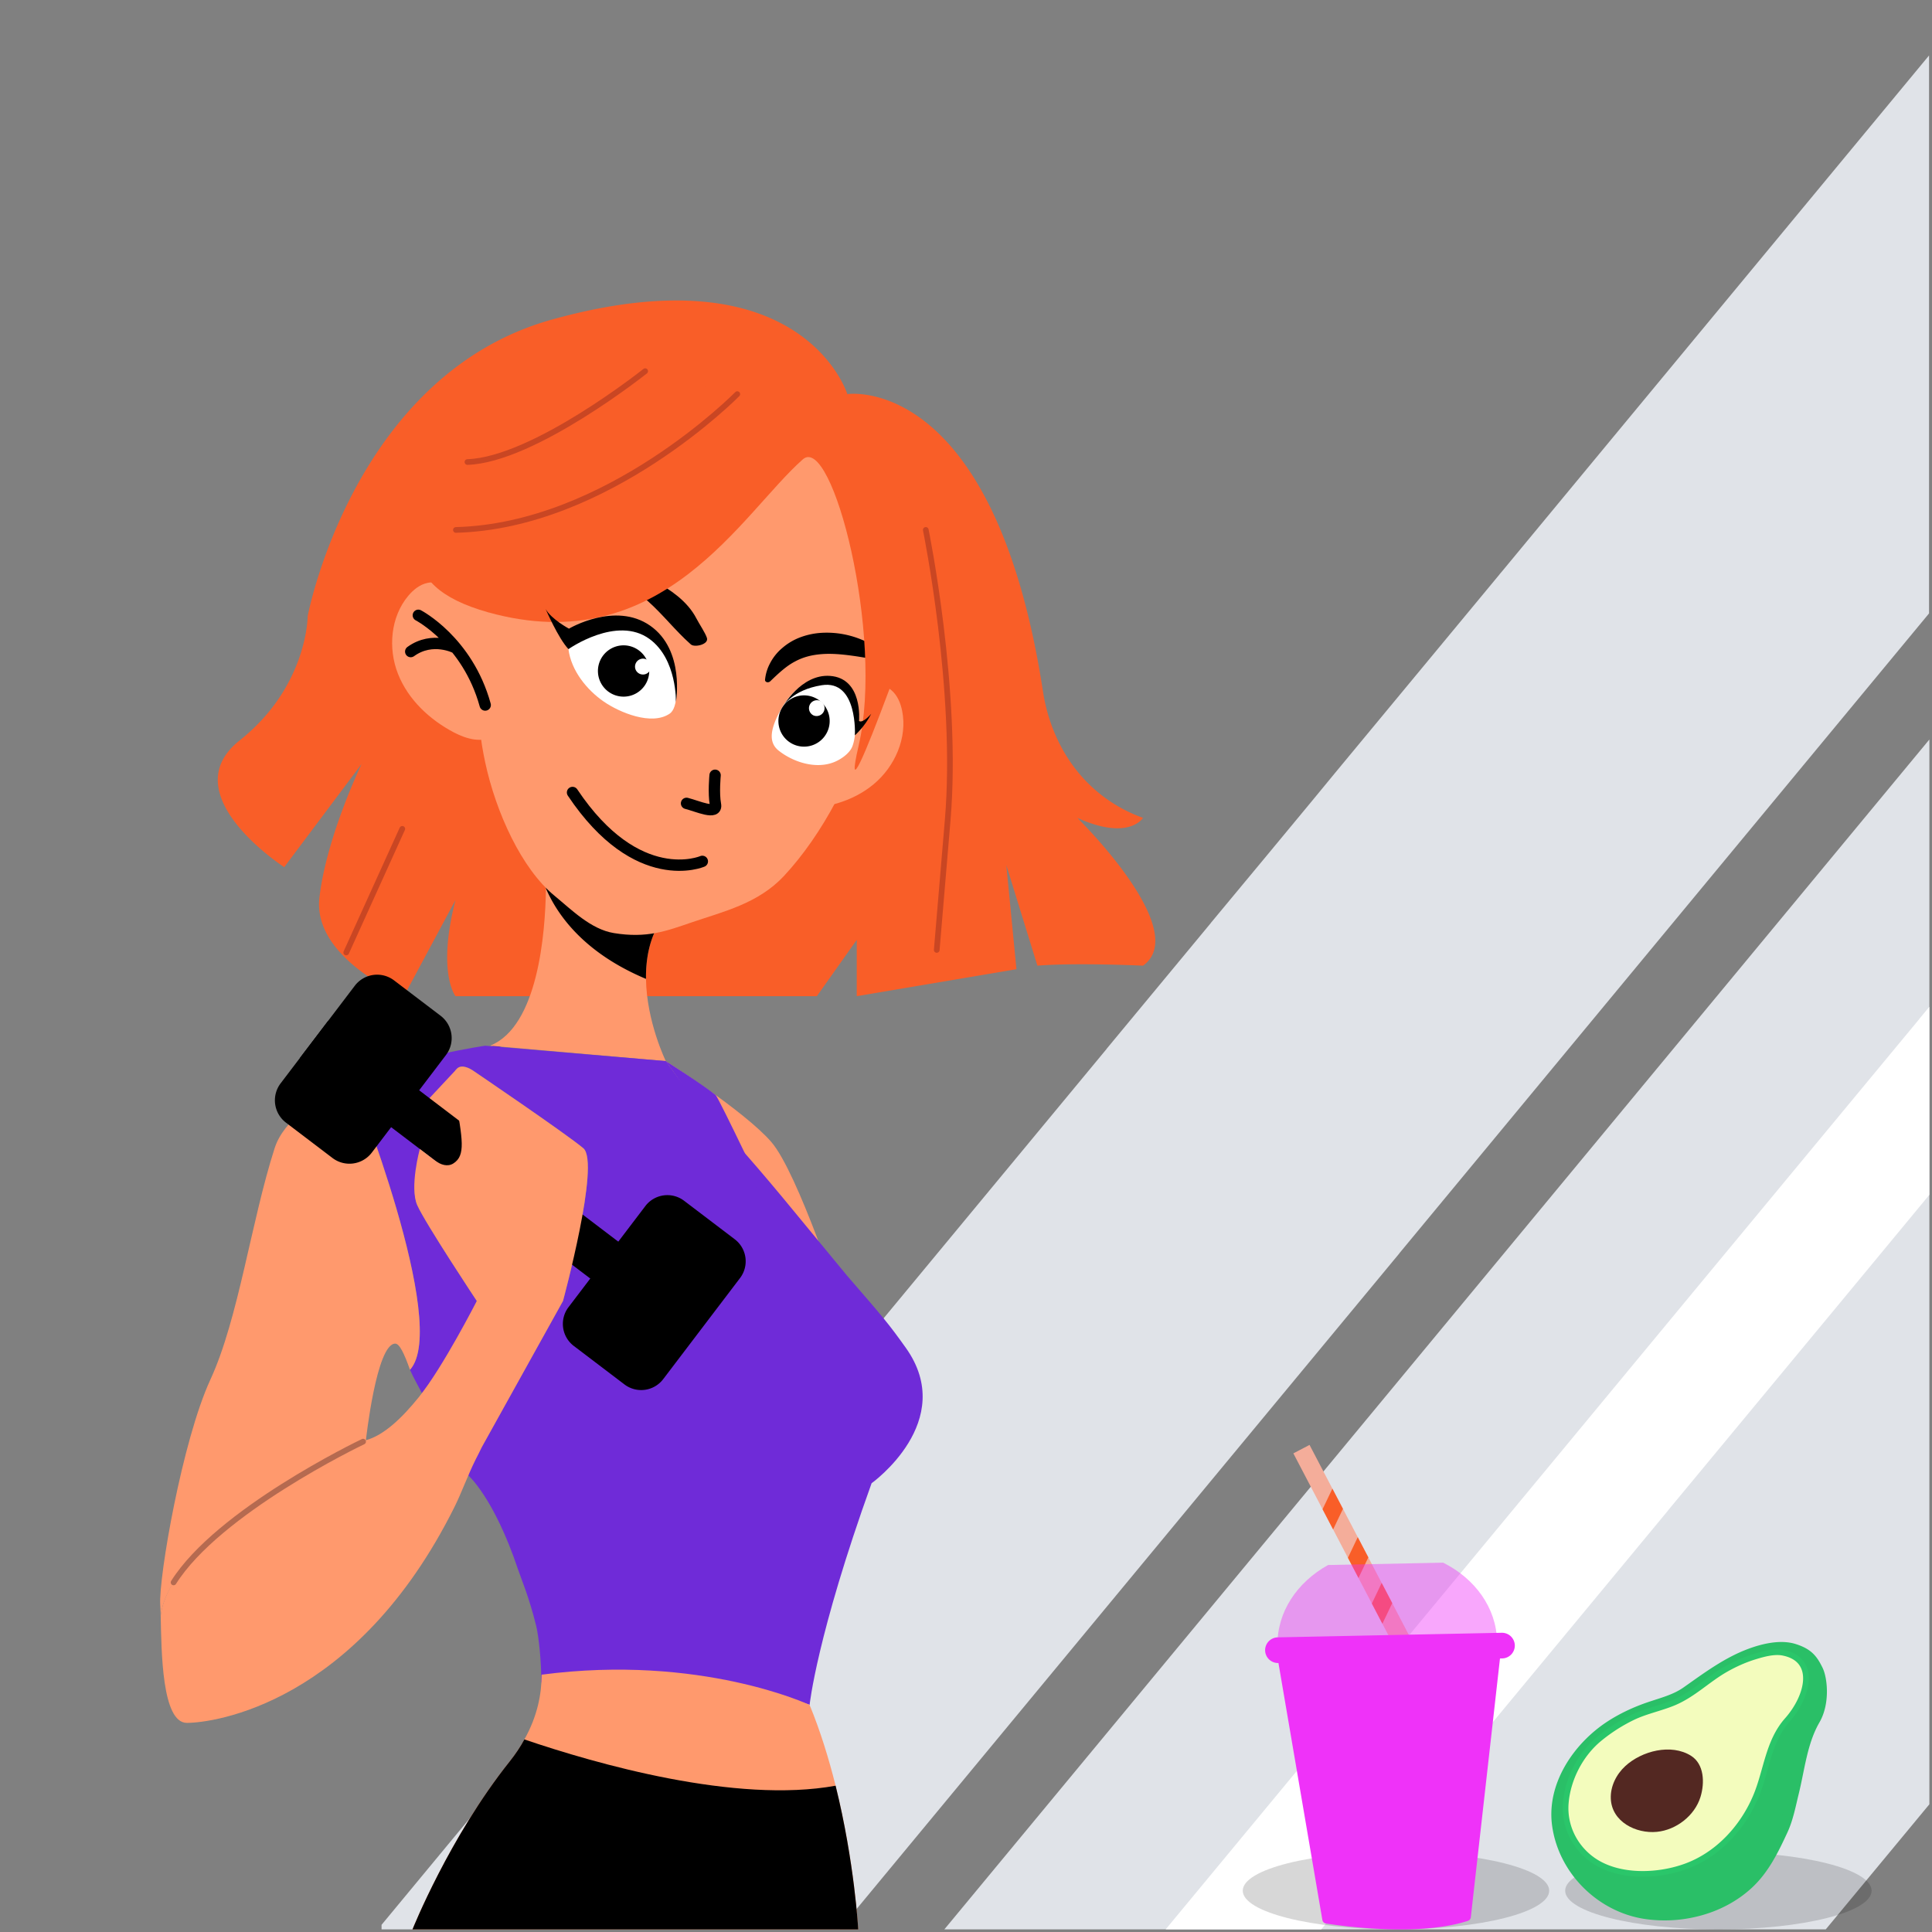 <svg viewBox="0 0 454 454" xmlns="http://www.w3.org/2000/svg" fill-rule="evenodd" clip-rule="evenodd" stroke-linecap="round" stroke-linejoin="round" stroke-miterlimit="10"><rect x="0" y="0" width="454" height="454" fill="#808080" stroke="none"/><g transform="scale(2.667)"><path fill="none" d="M0 0h170v170H0z"/><clipPath id="a"><path d="M0 0h170v170H0z"/></clipPath><g clip-path="url(#a)"><path d="M112.207 134.967l-29.001 35.031h77.661l9.13-11.021V65.158l-57.79 69.809zM141.528 39.247l-9.159 11.069-.241.281v.009l-14.49 17.491-2.05 2.49-3.95 4.769-4.95 5.961v.009l-9.18 11.081v.01l-22.27 26.899-41.619 50.281v.4h40.369l32.52-39.29 16.781-20.261v-.01l11.639-14.06 35.04-42.329V4.887l-28.44 34.36z" fill="#e0e3e8" fill-rule="nonzero"/><path d="M169.996 88.707v16.569l-7.189 8.691-1.301 1.57-14.54 17.55v.01l-12.25 14.799c0 .011-.01.011-.01.011l-18.29 22.09h-13.71l33.89-40.94 10.37-12.531 2.35-2.84 19.81-23.919v-.01l.87-1.05z" fill="#fff" fill-rule="nonzero"/><path d="M68.788 95.35c-.013.011-.024.034-.048.06" fill="#6f2bd8" fill-rule="nonzero"/><path d="M58.398 94.229s-11.4-.481-14.797-1.916" fill="none" stroke="#5226a5" stroke-width=".5"/><path d="M74.657 34.725S87.57 32.76 91.9 60.94c.524 3.404 2.143 6.607 4.785 8.816a13.05 13.05 0 004.026 2.306s-1.24 2.067-5.789 0c0 0 10.131 9.924 5.79 13.024 0 0-5.909-.28-9.305 0l-2.738-8.855.891 9.167-14.072 2.376v-4.962l-3.515 4.962H40.136s-1.655-2.068 0-8.477l-4.549 8.477s-8.063-3.308-7.443-8.683c.62-5.376 3.721-11.784 3.721-11.784l-6.822 9.097s-9.924-6.41-3.928-11.165c5.995-4.755 5.995-10.957 5.995-10.957s4.008-21.251 21.528-26.127c22.1-6.152 26.02 6.569 26.02 6.569" fill="#f95e28" fill-rule="nonzero"/><path d="M71.698 60.849c1.066-.603 4.437-.92 5.624-.618.451.114.894.3 1.244.605.514.45.786 1.119.921 1.789.482 2.384-.643 4.923-2.513 6.477-1.87 1.554-4.378 2.199-6.809 2.15-1.24-.023-2.668-.346-3.219-1.46-.339-.682-.245-1.516.066-2.214.313-.696.82-1.283 1.321-1.86.664-.765 1.33-1.531 1.993-2.297l1.372-2.572zM58.226 81.114c-1.01 1.571-1.331 3.391-1.307 5.136.05 3.78 1.745 7.244 1.745 7.244l-15.481-1.357c4.218-1.695 4.863-9.88 4.92-13.85.018-1.317-.024-2.168-.024-2.168l7.203 3.308 2.944 1.687z" fill="#ff996d" fill-rule="nonzero"/><path d="M58.226 81.114c-1.01 1.571-1.331 3.391-1.307 5.136-5.358-2.25-7.75-5.508-8.815-7.964a38.57 38.57 0 00-.025-2.167l7.203 3.308 2.944 1.687zM57.668 68.665h.038c.005-.047.02-.424-.038 0" fill-rule="nonzero"/><path d="M42.79 55.639c-.719 4.905-.893 7.548-.04 11.53.952 4.445 3.217 9.377 6.097 11.746 1.513 1.245 3.217 2.967 5.234 3.297 2.907.477 4.611-.17 6.874-.945 2.742-.94 5.836-1.64 8.113-4.078 3.331-3.567 6.471-9.266 7.637-14.834 2.621-12.52 4.472-23.255-12.438-26.795-19.186-4.018-19.625 7.43-21.478 20.079" fill="#ff996d" fill-rule="nonzero"/><path d="M43.664 54.68c-.645-1.042-3.447-2.941-4.633-3.25-.45-.116-.927-.167-1.38-.067-.669.145-1.229.602-1.67 1.124-1.569 1.858-1.806 4.625-.915 6.886.892 2.263 2.78 4.036 4.933 5.164 1.1.576 2.506.979 3.524.27.626-.437.947-1.213 1.008-1.974.062-.76-.1-1.52-.262-2.265l-.64-2.973.035-2.915z" fill="#ff996d" fill-rule="nonzero"/><path d="M36.859 54.214s4.331 2.248 5.892 7.906M40.169 57.095s-2.046-1.085-3.98.315" fill="none" stroke="#000"/><path d="M78.269 57.885c-.683-.702-1.545-1.21-2.52-1.593a7.975 7.975 0 00-3.307-.536 6.443 6.443 0 00-1.854.37 5.215 5.215 0 00-1.652.962 4.397 4.397 0 00-1.084 1.347 3.909 3.909 0 00-.444 1.456c-.012.127.097.227.245.224a.319.319 0 00.21-.085l.008-.007c.75-.724 1.429-1.35 2.169-1.734.725-.395 1.484-.583 2.335-.652.849-.07 1.762.008 2.694.136.934.125 1.894.314 2.897.488l.018.003c.138.023.285-.057.327-.18a.195.195 0 00-.042-.2" fill-rule="nonzero"/><path d="M63.007 68.308s-.154 1.596.032 2.57c.188.977-1.583.15-2.548-.093M61.883 75.896s-5.719 2.483-11.437-6.07" fill="none" stroke="#000"/><path d="M52.269 51.027c3.997-.182 5.966 3.421 8.57 5.724l.038.033c.323.284 1.594.001 1.41-.579-.141-.444-.691-1.253-.908-1.679-.833-1.634-2.462-2.627-3.502-3.22-1.07-.612-1.464-.723-2.698-.954-1.011-.189-2.18-.173-3.112.326-.34.18.123.352.163.35h.039" fill-rule="nonzero"/><path d="M75.658 65.686c2.25-9.7-2.325-27.498-4.918-25.214-5.406 4.765-12.365 17.754-27.712 13.483-17.447-4.857 7.896-20.562 7.896-20.562l21.94 1.35 9.77 14.083s-9.226 26.559-6.976 16.86" fill="#f95e28" fill-rule="nonzero"/><path d="M68.15 63.973c-.25.818-.253 1.604.462 2.168 1.299 1.024 3.284 1.655 4.892 1.004.583-.235 1.334-.747 1.585-1.35 0 0 .169-.387.236-1.005a.103.103 0 00.009-.053c.124-1.147.479-3.162-1.858-4.728-.812-.544-1.81-.222-2.534.218-.857.519-1.553 1.279-2.053 2.144-.261.454-.56 1.02-.738 1.602" fill="#fff" fill-rule="nonzero"/><path d="M68.963 62.285s.796-1.494 3.447-1.912c3.185-.502 2.914 4.417 2.914 4.417s.874-.765 1.442-1.9c0 0-.74.876-1.076.635 0 0 .364-3.766-2.562-3.972-2.55-.18-4.165 2.732-4.165 2.732" fill-rule="nonzero"/><path d="M50.085 57.193c.238 1.872 1.595 3.576 3.114 4.625 1.376.95 4.205 2.148 5.804 1.064.808-.547.627-2.72.437-3.657-.28-1.39-.894-2.73-2.15-3.484-2.78-1.668-7.375.112-7.205 1.452" fill="#fff" fill-rule="nonzero"/><path d="M59.554 61.853s.82-4.558-2.262-6.72c-3.084-2.163-7.161.258-7.161.258s-1.556-.834-2.053-1.727c0 0 1.105 2.573 2.01 3.531 0 0 4.263-3.009 7.149-.888 2.43 1.786 2.317 5.546 2.317 5.546" fill-rule="nonzero"/><path d="M55.884 57.066a2.26 2.26 0 11-1.95 4.077 2.26 2.26 0 011.95-4.077" fill-rule="nonzero"/><path d="M57.313 58.483a.704.704 0 10-1.308.521.704.704 0 001.308-.52" fill="#fff" fill-rule="nonzero"/><path d="M70.173 61.371a2.259 2.259 0 101.355 4.31 2.259 2.259 0 00-1.355-4.31" fill-rule="nonzero"/><path d="M72.218 61.737a.704.704 0 00-.536 1.3.703.703 0 10.536-1.3" fill="#fff" fill-rule="nonzero"/><path d="M30.508 83.924l4.938-10.895" fill="none" stroke="#c94623" stroke-width=".5" stroke-linejoin="miter"/><path d="M58.662 93.491s6.954 4.415 9.301 7.132c2.346 2.716 6.213 14.581 6.213 14.581L58.662 93.491z" fill="#ff996d" fill-rule="nonzero"/><path d="M76.796 130.688c-4.839 13.45-5.46 19.526-5.46 19.526s-10.524-3.7-23.638-1.974c0-1.87-.226-4.058-.455-4.985-.632-2.572-1.332-4.172-1.61-5.005-2.116-6.303-4.37-8.25-4.37-8.25s.022-.153.32-.835c.406-.93.943-1.84 1.438-2.728l6.583-11.807s3.312-12.166 1.794-13.458c-1.519-1.28-9.663-6.802-9.663-6.802s-2.346-1.755-1.656 2.16c.69 3.913.966 5.283-.138 5.983-1.104.691-2.76-1.34-2.76-1.34s-1.114 3.451-.415 5.018c.69 1.567 5.246 8.44 5.246 8.44s-1.945 4.49-4.834 8.118c-.468-.906-.735-1.336-1.053-2.055 3.56-3.944-5.038-25.368-5.038-25.368 5.098-2.258 11.663-3.188 11.663-3.188l15.914 1.354.01.01c.01.01.02.03.04.05l.138.197c.03.048.068.098.108.157l.227.305c.06.09.128.178.197.277 2.248 3.056 3.902 4.093 10.761 12.464l4.485 5.441c3.217 3.71 3.685 4.264 5.181 6.362 4.617 6.48-3.015 11.933-3.015 11.933" fill="#6f2bd8" fill-rule="nonzero"/><path d="M40.205 94.228l-3.217 3.443s2.277 4.41 3.66 2.49 1.731-4.777-.443-5.933M36.125 120.694c-.513-1.449-.927-2.307-1.3-2.307-1.658 0-2.585 8.51-2.585 8.51l-.01.01c-.522.245-17.292 8.35-18.072 15.478-.01-.394-.019-.739-.039-1.005-.139-2.415 1.933-14.435 4.417-19.818 2.485-5.384 3.59-13.94 5.66-20.389.798-2.485 3.667-4.417 6.891-5.847 0 0 8.598 21.425 5.038 25.368" fill="#ff996d" fill-rule="nonzero"/><path d="M29.3 102.035l-4.108-3.122a2.472 2.472 0 01-.471-3.453l6.544-8.61a2.47 2.47 0 013.453-.47l4.108 3.122a2.472 2.472 0 01.471 3.453l-6.544 8.61a2.472 2.472 0 01-3.453.47M55.025 121.985l-4.474-3.399a2.438 2.438 0 01-.463-3.407l6.778-8.919a2.437 2.437 0 013.406-.463l4.474 3.4a2.438 2.438 0 01.464 3.405l-6.78 8.92a2.436 2.436 0 01-3.405.463" fill-rule="nonzero"/><path d="M57.248 111.508L28.9 89.96l-2.47 3.25 28.349 21.548z"/><path d="M75.618 170H36.345s3.242-8.12 8.56-14.794c.521-.654.95-1.299 1.298-1.944 1.15-2.042 1.521-4.01 1.521-5.706 14.026-1.844 23.61 2.663 23.61 2.663.96 2.332 1.704 4.771 2.291 7.12C75.296 164.07 75.618 170 75.618 170M49.604 114.631l-7.156 12.886c-.217.464-.29.587-.53 1.062-.717 1.434-1.222 2.883-1.87 4.194-8.674 17.421-21.295 19.03-23.582 19.03-2.21 0-2.238-6.312-2.307-9.417.779-7.129 16.859-14.893 17.382-15.139.009-.01.7-.35.7-.35 1.588-.434 3.193-1.97 4.664-3.796 2.142-2.662 5.078-8.432 5.107-8.47 0 0-4.555-6.872-5.246-8.439-.7-1.568.223-4.955.223-4.955s.697.531 1.325 1.007c.526.401 1.129.582 1.627.27 1.104-.7.828-2.07.139-5.985-.691-3.914 1.656-2.159 1.656-2.159s8.143 5.522 9.662 6.803c1.519 1.292-1.794 13.458-1.794 13.458" fill="#ff996d" fill-rule="nonzero"/><path d="M15.294 139.428c3.93-6.242 16.248-12.193 16.7-12.406" fill="none" stroke="#b56a50" stroke-width=".5" stroke-linejoin="miter"/><path d="M63.053 96.484c.265.215 4.94 10.067 4.94 10.067l-9.33-13.059s3.236 2.054 4.39 2.992" fill="#6f2bd8" fill-rule="nonzero"/><path d="M64.963 34.725S53.555 46.348 40.17 46.693M56.847 32.703s-9.802 7.811-15.66 8.006M81.571 46.692s2.895 14.128 1.93 25.567L82.536 83.7" fill="none" stroke="#c94623" stroke-width=".5" stroke-linejoin="miter"/><path d="M75.618 170H36.345s3.242-8.12 8.56-14.794c.521-.654.95-1.299 1.298-1.944 6.293 2.142 18.64 5.681 27.422 4.077C75.296 164.07 75.618 170 75.618 170" fill-rule="nonzero"/><g opacity=".16"><path d="M164.907 166.589c0-1.885-6.044-3.412-13.5-3.412s-13.5 1.527-13.5 3.412c0 1.884 6.044 3.411 13.5 3.411s13.5-1.527 13.5-3.411" fill-rule="nonzero"/></g><g><path d="M160.141 147.176c-.459-.942-.853-1.454-2.063-1.84-1.206-.384-2.73-.008-3.875.419-2.048.763-3.82 2.099-5.592 3.344-.987.692-2.142.973-3.263 1.356-1.204.412-2.369.948-3.437 1.642-2.804 1.824-5.139 5.185-4.66 8.69.536 3.922 3.754 7.15 7.637 7.782a11.55 11.55 0 004.714-.239c1.645-.424 3.199-1.229 4.444-2.392 1.386-1.295 2.207-3.004 2.994-4.7.471-1.016.691-2.201.958-3.287.53-2.154.745-4.463 1.868-6.42.888-1.514.63-3.625.275-4.355" fill="#2abf67" fill-rule="nonzero"/></g><g><path d="M160.141 147.176c-.459-.942-.853-1.454-2.063-1.84-1.206-.384-2.73-.008-3.875.419-2.048.763-3.82 2.099-5.592 3.344-.987.692-2.142.973-3.263 1.356-1.204.412-2.369.948-3.437 1.642-2.804 1.824-5.139 5.185-4.66 8.69.536 3.922 3.754 7.15 7.637 7.782a11.55 11.55 0 004.714-.239c1.645-.424 3.199-1.229 4.444-2.392 1.386-1.295 2.207-3.004 2.994-4.7.471-1.016.691-2.201.958-3.287.53-2.154.745-4.463 1.868-6.42.888-1.514.63-3.625.275-4.355z" fill="none" stroke="#2abf67" stroke-linecap="butt" stroke-linejoin="miter"/></g><g><path d="M157.091 145.62c-.775-.149-1.715.111-2.443.333-.893.271-1.749.653-2.561 1.111-1.661.936-2.918 2.281-4.723 3.006-1.135.456-2.384.708-3.487 1.237a14.763 14.763 0 00-2.978 1.909c-1.647 1.363-2.77 3.534-2.939 5.667-.156 1.966.753 3.838 2.351 4.982 2.245 1.609 5.718 1.492 8.216.584 2.819-1.025 5.009-3.4 6.169-6.131.96-2.257 1.08-4.84 2.771-6.752 1.891-2.135 2.642-5.364-.376-5.946" fill="#f3fcbd" fill-rule="nonzero"/></g><g><path d="M157.091 145.62c-.775-.149-1.715.111-2.443.333-.893.271-1.749.653-2.561 1.111-1.661.936-2.918 2.281-4.723 3.006-1.135.456-2.384.708-3.487 1.237a14.763 14.763 0 00-2.978 1.909c-1.647 1.363-2.77 3.534-2.939 5.667-.156 1.966.753 3.838 2.351 4.982 2.245 1.609 5.718 1.492 8.216.584 2.819-1.025 5.009-3.4 6.169-6.131.96-2.257 1.08-4.84 2.771-6.752 1.891-2.135 2.642-5.364-.376-5.946z" fill="none" stroke="#2ac66a" stroke-width=".5" stroke-linecap="butt" stroke-linejoin="miter"/></g><g><path d="M149.829 158.333c-.509 1.647-2.138 2.905-3.838 3.071-1.84.18-3.98-.886-4.063-2.925-.044-1.08.481-2.137 1.276-2.869 1.448-1.335 4.041-2.011 5.794-.907 1.158.731 1.219 2.374.831 3.63" fill="#532822" fill-rule="nonzero"/></g><g opacity=".16"><path d="M136.5 166.589c0-1.885-6.044-3.412-13.5-3.412s-13.5 1.527-13.5 3.412c0 1.884 6.044 3.411 13.5 3.411s13.5-1.527 13.5-3.411" fill-rule="nonzero"/></g><g><path fill="#f4ad9a" d="M113.958 128.056l12.36 23.65 1.426-.744-12.36-23.651z"/></g><g><path d="M117.397 131.165l.932 1.78-.868 1.816-.93-1.783.866-1.813z" fill="#f95e28" fill-rule="nonzero"/></g><g><path d="M119.632 135.439l-.865 1.816.93 1.78.867-1.814-.932-1.782z" fill="#f95e28" fill-rule="nonzero"/></g><g><path d="M121.74 139.473l.93 1.779-.867 1.814-.928-1.777.864-1.816z" fill="#f95e28" fill-rule="nonzero"/></g><g><path d="M112.585 146.181l3.929 22.988a.377.377 0 00.311.309c1.42.224 8.179 1.175 12.514-.233a.377.377 0 00.255-.318l2.609-23.147-19.618.401z" fill="#ef32f9" fill-rule="nonzero"/></g><g opacity=".43"><g transform="scale(1 -1) rotate(-63.309 -51.693 -160.13)"><clipPath id="b"><path d="M8.59-6.595l8.69 17.286-6.556 3.296L2.033-3.299 8.59-6.595z" clip-rule="nonzero"/></clipPath><g clip-path="url(#b)"><path d="M8.59-6.595C5.903-5.312 4.342-2.524 4.223.596L8.59 9.742c2.501 1.871 5.651 2.409 8.336 1.127L8.59-6.595z" fill="#ef32f9" fill-rule="nonzero"/></g></g></g><g><path d="M132.363 146.124l-19.739.404a1.134 1.134 0 01-1.154-1.107 1.134 1.134 0 011.108-1.153l19.739-.404a1.134 1.134 0 011.153 1.107 1.133 1.133 0 01-1.107 1.153" fill="#ef32f9" fill-rule="nonzero"/></g></g></g></svg>